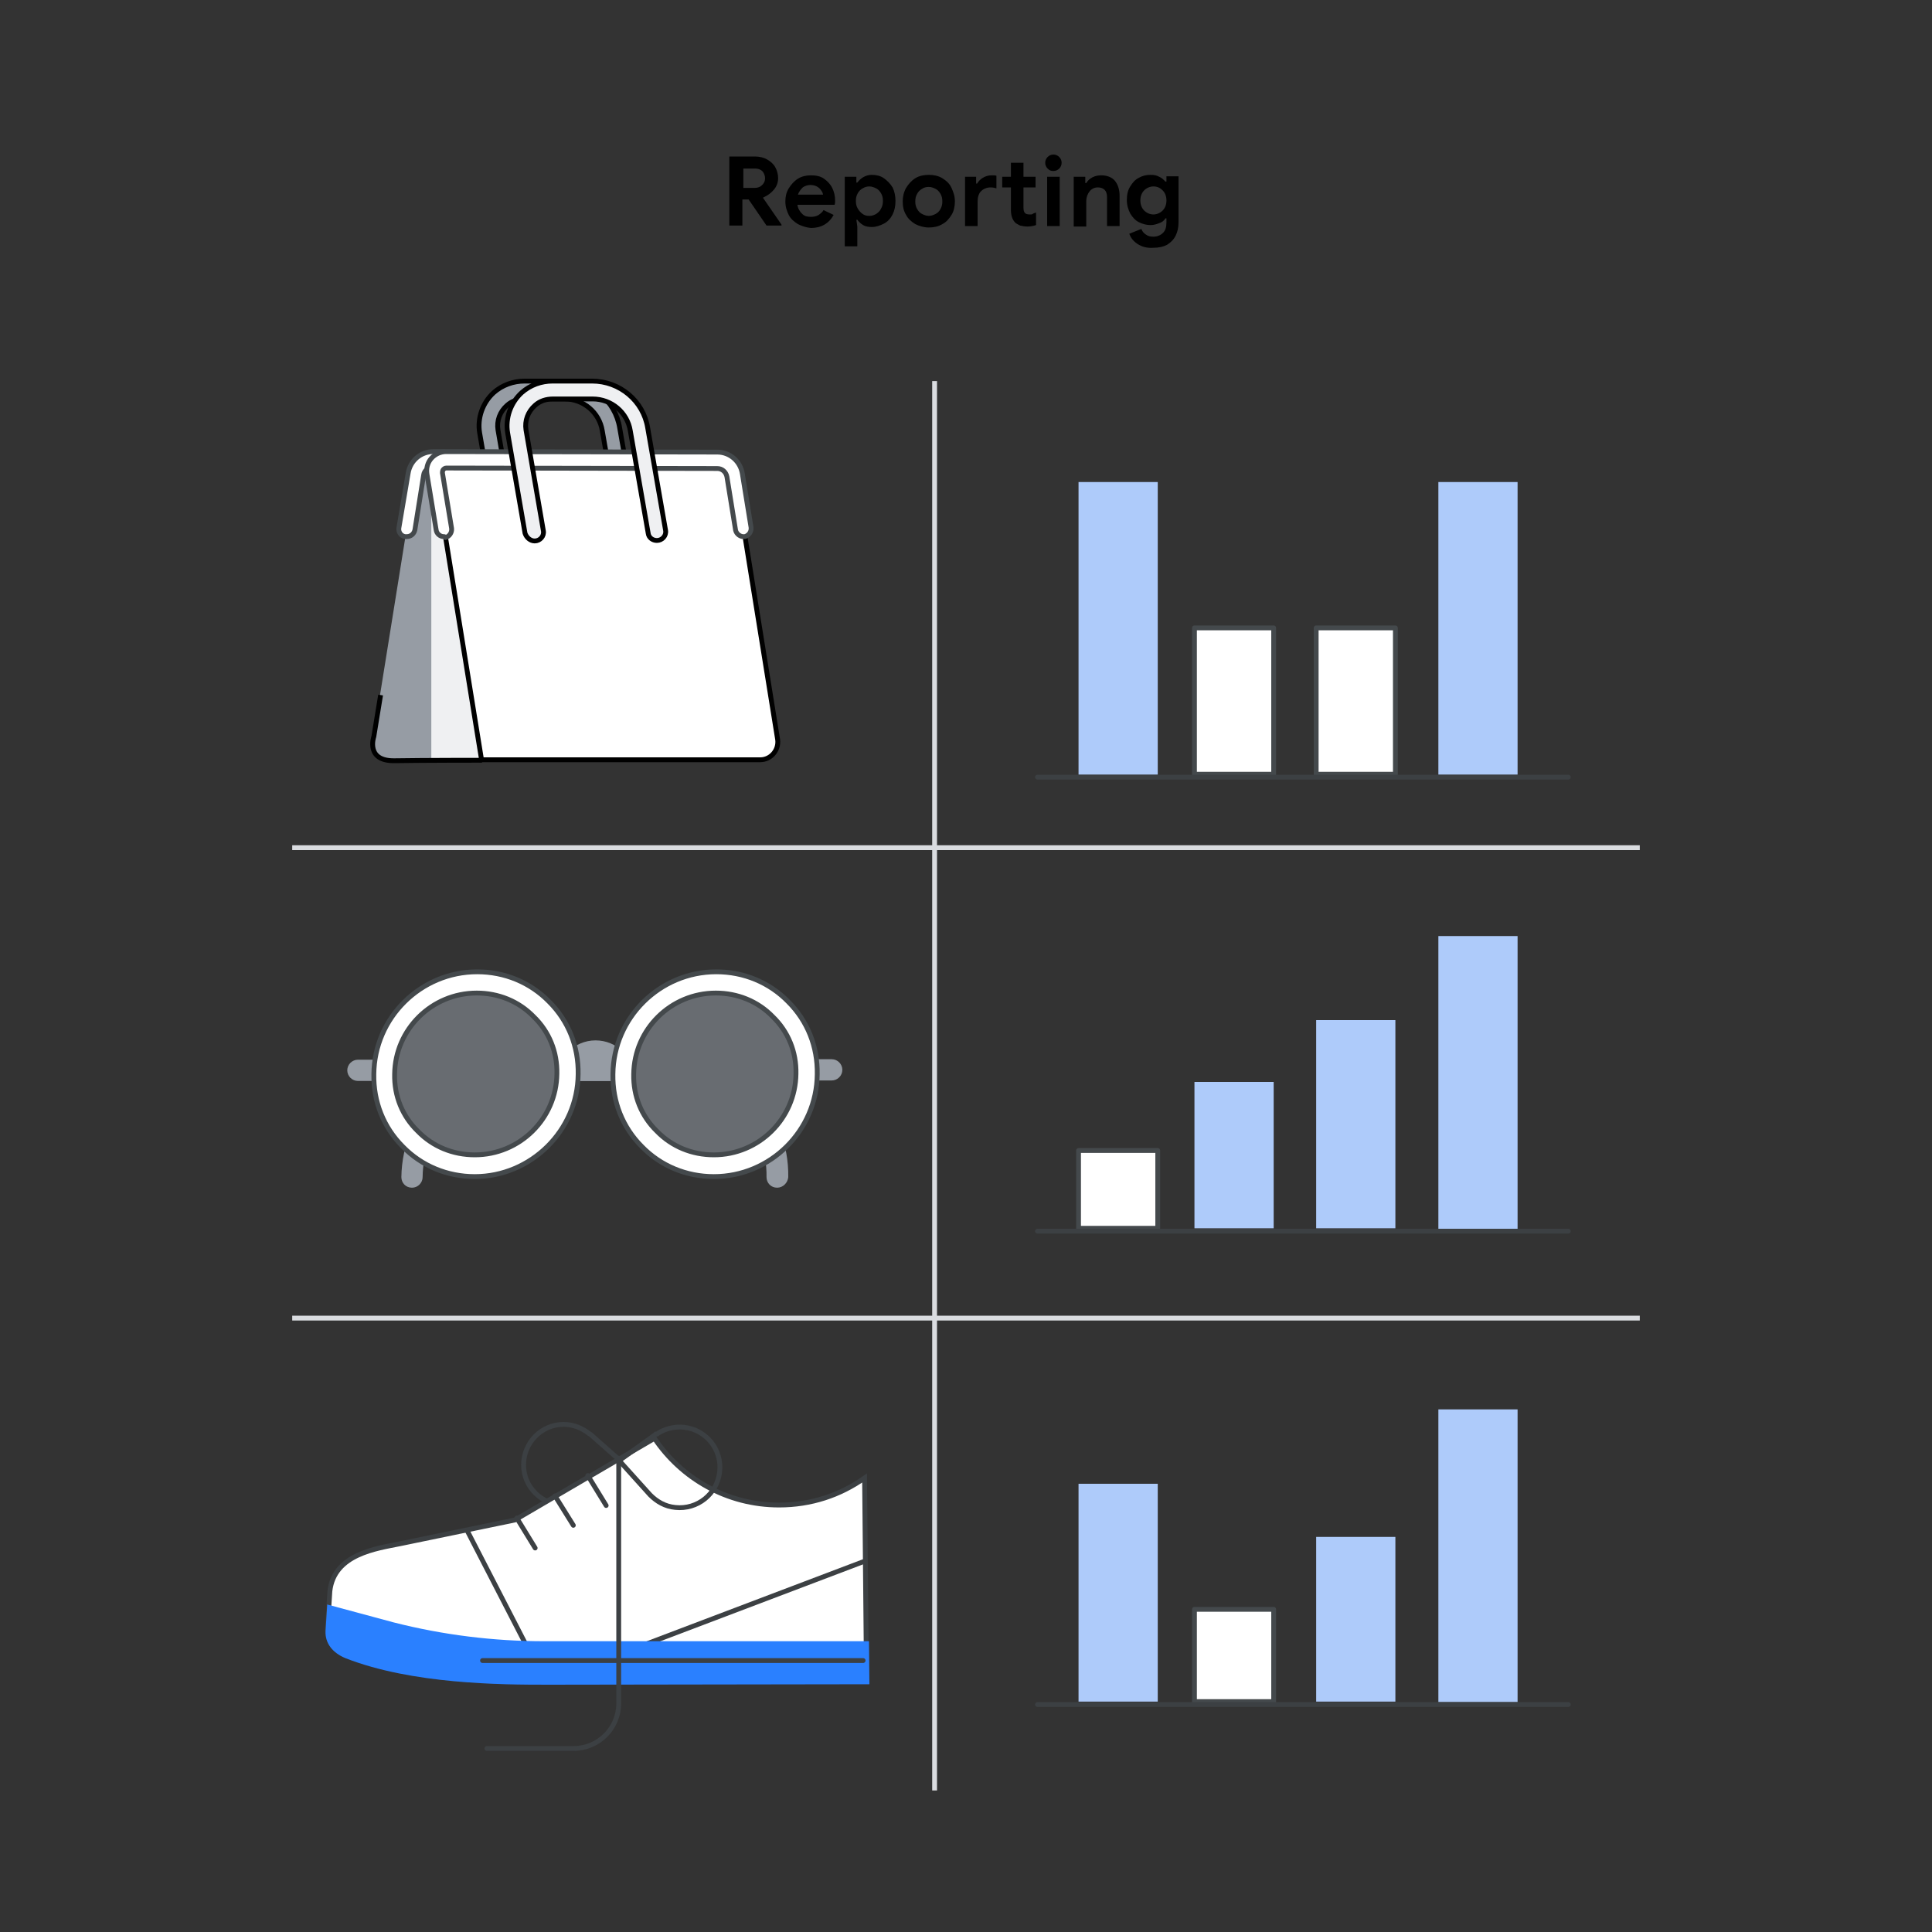 <svg enable-background="new 0 0 400 400" viewBox="0 0 400 400" xmlns="http://www.w3.org/2000/svg" xmlns:xlink="http://www.w3.org/1999/xlink"><rect x="0" y="0" width="400" height="400" fill="#333333" stroke="none"/><clipPath id="a"><path d="m161.3 311.6c-10.8 0-20.2-5.5-25.8-13.8l-28.9 16.9s-18.8 3.9-23.7 4.9-14.2 3.5-14.6 9.8l-.5 7.8c-.1 2.6 1.4 4.5 4.1 5.6 13.7 5.4 31.8 5.5 41.6 5.5l65.9-.1-.4-42.2c-5.1 3.6-11.1 5.6-17.7 5.6z"/></clipPath><clipPath id="b"><path d="m161.7 312.1c-10.9 0-20.4-5.5-26-13.8l-29.2 16.9s-18.9 3.9-23.9 4.9-14.3 3.5-14.7 9.8l-.5 7.8c-.1 2.6 1.5 4.5 4.1 5.6 13.8 5.4 32.1 5.5 42 5.5l66.5-.1-.4-42.2c-5.1 3.5-11.3 5.6-17.9 5.6z"/></clipPath><path d="m223.3 99.8h16.4v60.6h-16.4z" fill="#aecbfa"/><path d="m272.5 130h16.4v30.3h-16.4z" fill="#fff" stroke="#44494c" stroke-linecap="round" stroke-linejoin="round" stroke-miterlimit="10"/><path d="m247.3 130h16.4v30.3h-16.4z" fill="#fff" stroke="#44494c" stroke-linecap="round" stroke-linejoin="round" stroke-miterlimit="10"/><path d="m297.8 99.8h16.4v60.6h-16.4z" fill="#aecbfa"/><path d="m223.3 238.2h16.4v16.1h-16.4z" fill="#fff" stroke="#44494c" stroke-linecap="round" stroke-linejoin="round" stroke-miterlimit="10"/><path d="m272.5 211.2h16.4v43.1h-16.4z" fill="#aecbfa"/><path d="m247.3 224h16.4v30.3h-16.4z" fill="#aecbfa"/><path d="m297.8 193.8h16.4v60.6h-16.4z" fill="#aecbfa"/><path d="m223.3 307.2h16.4v45.1h-16.4z" fill="#aecbfa"/><path d="m272.5 318.2h16.4v34.1h-16.4z" fill="#aecbfa"/><path d="m247.3 333.2h16.4v19.1h-16.4z" fill="#fff" stroke="#44494c" stroke-linecap="round" stroke-linejoin="round" stroke-miterlimit="10"/><path d="m297.8 291.8h16.4v60.6h-16.4z" fill="#aecbfa"/><path d="m193.5 78.9v291.8" fill="none" stroke="#dadce0" stroke-miterlimit="10"/><path d="m60.5 175.5h279" fill="none" stroke="#dadce0" stroke-miterlimit="10"/><path d="m60.5 272.9h279" fill="none" stroke="#dadce0" stroke-miterlimit="10"/><path d="m151.1 32.4h5.2c.9 0 1.8.2 2.5.6s1.3.9 1.7 1.6.6 1.5.6 2.3c0 .9-.3 1.7-.9 2.4s-1.3 1.2-2.2 1.6v.1l3.8 5.5v.2h-3.1l-3.7-5.4h-1.3v5.4h-2.7v-14.3zm5.2 6.5c.6 0 1.1-.2 1.5-.6s.6-.8.6-1.4c0-.5-.2-1-.5-1.4-.4-.4-.9-.6-1.5-.6h-2.5v4z"/><path d="m165.2 46.4c-.8-.5-1.5-1.1-1.9-1.9s-.7-1.7-.7-2.8c0-1 .2-1.9.7-2.7s1.1-1.5 1.9-2 1.7-.7 2.7-.7c1.1 0 2 .2 2.7.7s1.3 1.1 1.7 1.9.6 1.7.6 2.6c0 .3 0 .6-.1.9h-7.7c.1.8.5 1.4 1 1.9s1.1.6 1.8.6c.6 0 1.1-.1 1.6-.4.4-.3.8-.6 1-1l2.1 1c-1 1.8-2.6 2.7-4.7 2.7-1-.1-1.9-.4-2.7-.8zm5.2-6c0-.3-.1-.6-.4-1-.2-.3-.5-.6-.9-.8s-.8-.3-1.3-.3c-.6 0-1.2.2-1.6.5-.4.4-.8.9-1 1.5h5.2z"/><path d="m174.8 36.6h2.5v1.2h.2c.3-.4.7-.8 1.2-1.1s1.1-.5 1.8-.5c.9 0 1.8.2 2.5.7s1.3 1.1 1.8 1.9c.4.8.6 1.8.6 2.8 0 1.1-.2 2-.6 2.8s-1 1.5-1.8 1.9-1.6.7-2.5.7c-.7 0-1.3-.1-1.8-.4s-.9-.7-1.2-1.1h-.2l.2 1.4v4.1h-2.6v-14.4zm6.6 7.7c.4-.3.8-.6 1-1.1.3-.5.4-1 .4-1.6s-.1-1.1-.4-1.6-.6-.8-1-1-.9-.4-1.4-.4-.9.1-1.4.4c-.4.2-.8.6-1 1-.3.5-.4 1-.4 1.6s.1 1.1.4 1.6.6.8 1 1.1.9.4 1.4.4c.6 0 1-.2 1.4-.4z"/><path d="m189.5 46.4c-.8-.5-1.5-1.1-1.9-1.9-.5-.8-.7-1.7-.7-2.8 0-1 .2-1.9.7-2.8.5-.8 1.1-1.5 1.9-2s1.8-.7 2.8-.7 2 .2 2.8.7 1.5 1.1 1.9 2 .7 1.7.7 2.8c0 1-.2 2-.7 2.8s-1.1 1.5-1.9 1.9c-.8.5-1.8.7-2.8.7s-2-.3-2.8-.7zm4.2-2.1c.4-.2.8-.6 1-1 .3-.5.4-1 .4-1.6s-.1-1.1-.4-1.6-.6-.8-1-1-.9-.4-1.4-.4-1 .1-1.4.4c-.4.2-.8.6-1 1-.3.5-.4 1-.4 1.6s.1 1.1.4 1.6.6.8 1 1 .9.4 1.4.4 1-.2 1.4-.4z"/><path d="m199.6 36.6h2.5v1.4h.2c.3-.5.7-.9 1.2-1.2s1.1-.5 1.8-.5c.5 0 .8 0 1 .1v2.6c-.3-.1-.7-.2-1.2-.2-.8 0-1.5.3-2 .8s-.7 1.3-.7 2.2v5h-2.6v-10.2zm11.6 10.1c-.4-.2-.8-.4-1-.6-.6-.6-.9-1.5-.9-2.6v-4.7h-1.8v-2.2h1.8v-2.9h2.6v2.9h2.5v2.2h-2.5v4.2c0 .5.1.9.3 1.1s.5.3 1 .3c.3 0 .5 0 .6-.1s.4-.2.7-.3v2.6c-.6.2-1.2.3-1.8.3s-1-.1-1.5-.2z"/><path d="m216.9 34.9c-.3-.3-.5-.7-.5-1.2s.2-.9.5-1.2.7-.5 1.2-.5.9.2 1.2.5.5.7.5 1.2-.2.9-.5 1.2-.7.5-1.2.5-.8-.1-1.2-.5zm-.1 1.7h2.6v10.2h-2.6z"/><path d="m222.2 36.6h2.5v1.3h.2c.3-.5.7-.9 1.3-1.2s1.2-.4 1.8-.4c1.2 0 2.2.4 2.8 1.1s1 1.8 1 3.1v6.3h-2.6v-6c0-.7-.2-1.2-.5-1.5s-.8-.5-1.4-.5c-.7 0-1.3.3-1.7.8s-.7 1.2-.7 2.1v5.2h-2.6v-10.3z"/><path d="m235.5 50.5c-.9-.6-1.4-1.3-1.7-2.1l2.5-1c.2.5.5.9 1 1.2.4.3.9.4 1.5.4.8 0 1.5-.3 2-.8s.7-1.2.7-2.2v-.8h-.2c-.3.5-.7.8-1.3 1-.5.2-1.1.4-1.8.4-.8 0-1.6-.2-2.4-.6s-1.3-1-1.8-1.8c-.4-.8-.7-1.7-.7-2.8s.2-2 .7-2.8 1-1.4 1.8-1.8c.7-.4 1.5-.6 2.4-.6.7 0 1.3.1 1.8.4.5.2.9.6 1.3 1h.2v-1.1h2.5v9.5c0 1.1-.2 2-.6 2.8s-1 1.4-1.8 1.9c-.8.4-1.7.6-2.8.6-1.3.1-2.4-.2-3.3-.8zm5.2-6.9c.5-.5.8-1.2.8-2.1s-.3-1.6-.8-2.1-1.1-.8-1.9-.8c-.7 0-1.4.3-1.9.8s-.8 1.2-.8 2.1.3 1.6.8 2.1 1.2.8 1.9.8 1.4-.3 1.9-.8z"/><path d="m167.3 221.5h4.9" style="fill:none;stroke:#ea4335;stroke-width:4;stroke-linecap:round;stroke-linejoin:round;stroke-miterlimit:10"/><path d="m167.3 223.7c-1.2 0-2.2-1-2.2-2.2s1-2.2 2.2-2.2h4.9c1.2 0 2.2 1 2.2 2.2s-1 2.2-2.2 2.2z" fill="#969ca4"/><path d="m74.1 221.6h4.9" style="fill:none;stroke:#ea4335;stroke-width:4;stroke-linecap:round;stroke-linejoin:round;stroke-miterlimit:10"/><path d="m74.1 223.8c-1.2 0-2.2-1-2.2-2.2s1-2.2 2.2-2.2h4.9c1.2 0 2.2 1 2.2 2.2s-1 2.2-2.2 2.2z" fill="#969ca4"/><path d="m160.9 245.9c-1.3 0-2.2-1-2.2-2.2.1-5.5-2-10.7-5.7-14.5-3.4-3.5-7.9-5.4-12.6-5.4h-60.5c-1.2 0-2.2-1-2.2-2.2s1-2.2 2.2-2.2h60.5c5.9 0 11.5 2.4 15.8 6.7 4.6 4.6 7.1 10.9 7 17.6-.1 1.2-1.1 2.2-2.3 2.2z" fill="#969ca4"/><path d="m85.3 245.9c-1.3 0-2.2-1-2.2-2.2.2-13.4 10.6-24.3 23.3-24.3h60.5c1.2 0 2.2 1 2.2 2.2s-1 2.2-2.2 2.2h-60.5c-10.3 0-18.8 8.9-18.9 19.9 0 1.2-1 2.2-2.2 2.2z" fill="#969ca4"/><path d="m117.4 225.6c-1.3 0-2.2-1-2.2-2.2.1-4.4 3.7-8 8.1-8 2.1 0 4.2.8 5.7 2.4 1.5 1.5 2.3 3.5 2.3 5.7 0 1.2-1 2.2-2.2 2.2-1.2 0-2.2-1-2.2-2.2 0-1-.3-1.8-1-2.5s-1.6-1-2.5-1c-2 0-3.6 1.6-3.7 3.6 0 1-1 2-2.3 2z" fill="#969ca4"/><ellipse cx="98.5" cy="222.4" fill="#686c71" rx="19.1" ry="18.9" transform="matrix(.711 -.703 .703 .711 -127.888 133.474)"/><path d="m98.3 243.6c-5.7 0-11-2.2-14.9-6.2-4-4-6.1-9.3-6-15 .1-11.7 9.7-21.2 21.4-21.2 5.7 0 11 2.2 14.9 6.2 4 4 6.1 9.3 6 15-.1 11.7-9.8 21.2-21.4 21.2zm.4-38c-9.3 0-16.9 7.5-17 16.8-.1 4.5 1.6 8.7 4.8 11.8 3.1 3.2 7.3 4.9 11.8 4.9 9.3 0 16.9-7.5 17-16.8.1-4.5-1.6-8.7-4.8-11.8-3.1-3.2-7.3-4.9-11.8-4.9z" fill="#fff" stroke="#44494c" stroke-linecap="round" stroke-linejoin="round" stroke-miterlimit="10"/><ellipse cx="148" cy="222.4" fill="#686c71" rx="19.1" ry="18.9" transform="matrix(.711 -.703 .703 .711 -113.568 168.305)"/><path d="m147.8 243.6c-5.7 0-11-2.2-14.9-6.2-4-4-6.1-9.3-6-15 .1-11.7 9.7-21.2 21.4-21.2 5.7 0 11 2.2 14.9 6.2 4 4 6.1 9.3 6 15-.1 11.7-9.7 21.2-21.4 21.2zm.4-38c-9.3 0-16.9 7.5-17 16.8-.1 4.5 1.6 8.7 4.8 11.8 3.1 3.2 7.3 4.9 11.8 4.9 9.3 0 16.9-7.5 17-16.8.1-4.5-1.6-8.7-4.8-11.8-3.1-3.2-7.3-4.9-11.8-4.9zm18.8 16.7" fill="#fff" stroke="#44494c" stroke-linecap="round" stroke-linejoin="round" stroke-miterlimit="10"/><path d="m214.8 160.9h109.9" fill="none" stroke="#3c4043" stroke-linecap="round" stroke-linejoin="round" stroke-miterlimit="10"/><path d="m214.8 254.9h109.9" fill="none" stroke="#3c4043" stroke-linecap="round" stroke-linejoin="round" stroke-miterlimit="10"/><path d="m214.8 352.9h109.9" fill="none" stroke="#3c4043" stroke-linecap="round" stroke-linejoin="round" stroke-miterlimit="10"/><path d="m104.9 112c1.1 0 2-1 1.8-2.1l-3.6-20.9c-.3-1.9.4-3.8 1.9-5.1 1-.9 2.3-1.3 3.7-1.3h8.2c3.9 0 7.2 2.8 7.8 6.6l3.7 21.2c.1.9.9 1.5 1.8 1.5 1.1 0 2-1 1.8-2.1l-3.7-21.2c-.9-5.6-5.8-9.7-11.5-9.7h-8.2c-2.3 0-4.6.8-6.4 2.4-2.3 2.1-3.4 5.3-2.9 8.3l3.6 20.8c.3.9 1.1 1.6 2 1.6z" fill="#e09108"/><path d="m104.9 112c1.1 0 2-1 1.8-2.1l-3.6-20.9c-.3-1.9.4-3.8 1.9-5.1 1-.9 2.3-1.3 3.7-1.3h8.2c3.9 0 7.2 2.8 7.8 6.6l3.7 21.2c.1.9.9 1.5 1.8 1.5 1.1 0 2-1 1.8-2.1l-3.7-21.2c-.9-5.6-5.8-9.7-11.5-9.7h-8.2c-2.3 0-4.6.8-6.4 2.4-2.3 2.1-3.4 5.3-2.9 8.3l3.6 20.8c.3.9 1.1 1.6 2 1.6z" fill="#969ca4" stroke="#000" stroke-miterlimit="10"/><path d="m105.1 157.3-13.5-62.1h-2c-1.8 0-3.3 1.3-3.6 3.1l-8.8 54.8c-.4 2.2 1.4 4.3 3.6 4.3h24.3z" fill="#969ca4"/><path d="m84.2 111.1c-.1 0-.2 0-.3 0-.9-.1-1.5-1-1.3-1.9l1.9-11.2c.4-2.6 2.6-4.5 5.2-4.5h2c.9 0 1.6.7 1.6 1.6s-.7 1.6-1.6 1.6h-2c-1 0-1.9.7-2 1.7l-1.8 11.3c-.2.9-.9 1.4-1.7 1.4z" fill="#fff" stroke="#44494c" stroke-linecap="round" stroke-linejoin="round" stroke-miterlimit="10"/><path d="m89.3 98.8v58.5h29.2l-14.8-62.2h-10.8c-1.9 0-3.6 1.7-3.6 3.7z" fill="#eff0f2"/><path d="m161 153.1-8.8-54.7c-.3-1.8-1.8-3.1-3.6-3.1l-56.1-.1c-1.5 0-2.7 1.3-2.4 2.8l9.6 59.3h57.7c2.2 0 3.9-2 3.6-4.2z" fill="#fff" stroke="#000" stroke-miterlimit="10"/><path d="m91.9 111.1c-.8 0-1.5-.6-1.6-1.4l-1.9-11.5c-.2-1.2.1-2.4.9-3.3s1.9-1.4 3.1-1.4l56.1.1c2.6 0 4.8 1.9 5.2 4.5l1.8 11.1c.1.9-.5 1.7-1.3 1.9-.9.1-1.7-.5-1.9-1.3l-1.8-11.1c-.2-1-1-1.7-2-1.7l-56.1-.1c-.3 0-.5.2-.6.3s-.2.3-.2.7l1.9 11.5c.1.9-.5 1.7-1.3 1.9-.1-.2-.2-.2-.3-.2z" fill="#fff" stroke="#44494c" stroke-linecap="round" stroke-linejoin="round" stroke-miterlimit="10"/><path d="m110.7 112c1.1 0 2-1 1.8-2.1l-3.6-20.9c-.3-1.9.4-3.8 1.9-5.1 1-.9 2.3-1.3 3.7-1.3h8.2c3.9 0 7.2 2.8 7.8 6.6l3.7 21.2c.1.9.9 1.5 1.8 1.5 1.1 0 2-1 1.8-2.1l-3.7-21.2c-.9-5.6-5.8-9.7-11.5-9.7h-8.2c-2.3 0-4.6.8-6.4 2.4-2.3 2.1-3.4 5.3-2.9 8.3l3.6 20.8c.3.9 1.1 1.6 2 1.6z" fill="#fbbc05"/><g stroke-miterlimit="10"><path d="m110.7 112c1.1 0 2-1 1.8-2.1l-3.6-20.9c-.3-1.9.4-3.8 1.9-5.1 1-.9 2.3-1.3 3.7-1.3h8.2c3.9 0 7.2 2.8 7.8 6.6l3.7 21.2c.1.9.9 1.5 1.8 1.5 1.1 0 2-1 1.8-2.1l-3.7-21.2c-.9-5.6-5.8-9.7-11.5-9.7h-8.2c-2.3 0-4.6.8-6.4 2.4-2.3 2.1-3.4 5.3-2.9 8.3l3.6 20.8c.3.9 1.1 1.6 2 1.6z" fill="#eff0f2" stroke="#000"/><path d="m78.8 143.9-1.4 8.6s-1.8 5.1 4.3 5 18.1-.1 18.1-.1" fill="none" stroke="#000"/><path d="m122.1 296.9c-1.5-1.2-3.4-2-5.4-2-4.6 0-8.3 3.8-8.3 8.4s3.8 8.3 8.4 8.3c2.1 0 3.9-.8 5.4-2l7.1-6.4-6.9-6.1s-.1-.1-.1-.1z" fill="none" stroke="#3c4043" stroke-linecap="round"/><path d="m161.3 311.6c-10.8 0-20.2-5.5-25.8-13.8l-28.9 16.9s-18.8 3.9-23.7 4.9-13.7 2.1-14.6 9.8l-.5 7.8c-.1 2.6 1.4 4.5 4.1 5.6 13.7 5.4 31.8 5.5 41.6 5.5l65.9-.1-.4-42.2c-5.1 3.6-11.1 5.6-17.7 5.6z" fill="#fff" stroke="#3c4043" stroke-linecap="round"/><path d="m114.9 309.7 3.8 6.1" fill="none" stroke="#3c4043" stroke-linecap="round"/><path d="m107 314.3 3.8 6.2" fill="none" stroke="#3c4043" stroke-linecap="round"/><path d="m121.7 305.5 3.8 6.2" fill="none" stroke="#3c4043" stroke-linecap="round"/><path d="m136 296.9c1.6-1.1 3.6-1.6 5.6-1.4 4.6.5 7.9 4.6 7.4 9.2s-4.6 7.9-9.2 7.4c-2.1-.2-3.8-1.2-5.2-2.6l-6.4-7.1 7.5-5.4s.1-.1.1-.1z" fill="none" stroke="#3c4043" stroke-linecap="round"/></g><g clip-path="url(#a)"><path d="m112.9 348.3-23.7-46 43.3-10.6 94.3 13.4z" fill="none" stroke="#3c4043" stroke-linecap="round" stroke-miterlimit="10"/></g><path clip-path="url(#b)" d="m65.5 344 16 5.2c10.2 2.6 20.7 3.9 31.2 3.9h73.2c3.3 0 6-2.7 6-5.9v-13.3c0 3.3-2.7 5.9-6 5.9h-73.2c-10.5 0-21-1.3-31.2-3.9l-16.7-4.5c-1.7-.4-2.4-2.4-3.1-3.9l-.6 10.5c-.1 2.8 1.7 5.3 4.4 6z" fill="#2a80ff"/><path d="m99.9 343.8h78.8" fill="none" stroke="#3c4043" stroke-linecap="round" stroke-miterlimit="10"/><path d="m128.1 301.9v50.8c0 5.1-4.2 9.3-9.3 9.3h-18" fill="none" stroke="#3c4043" stroke-linecap="round" stroke-miterlimit="10"/></svg>